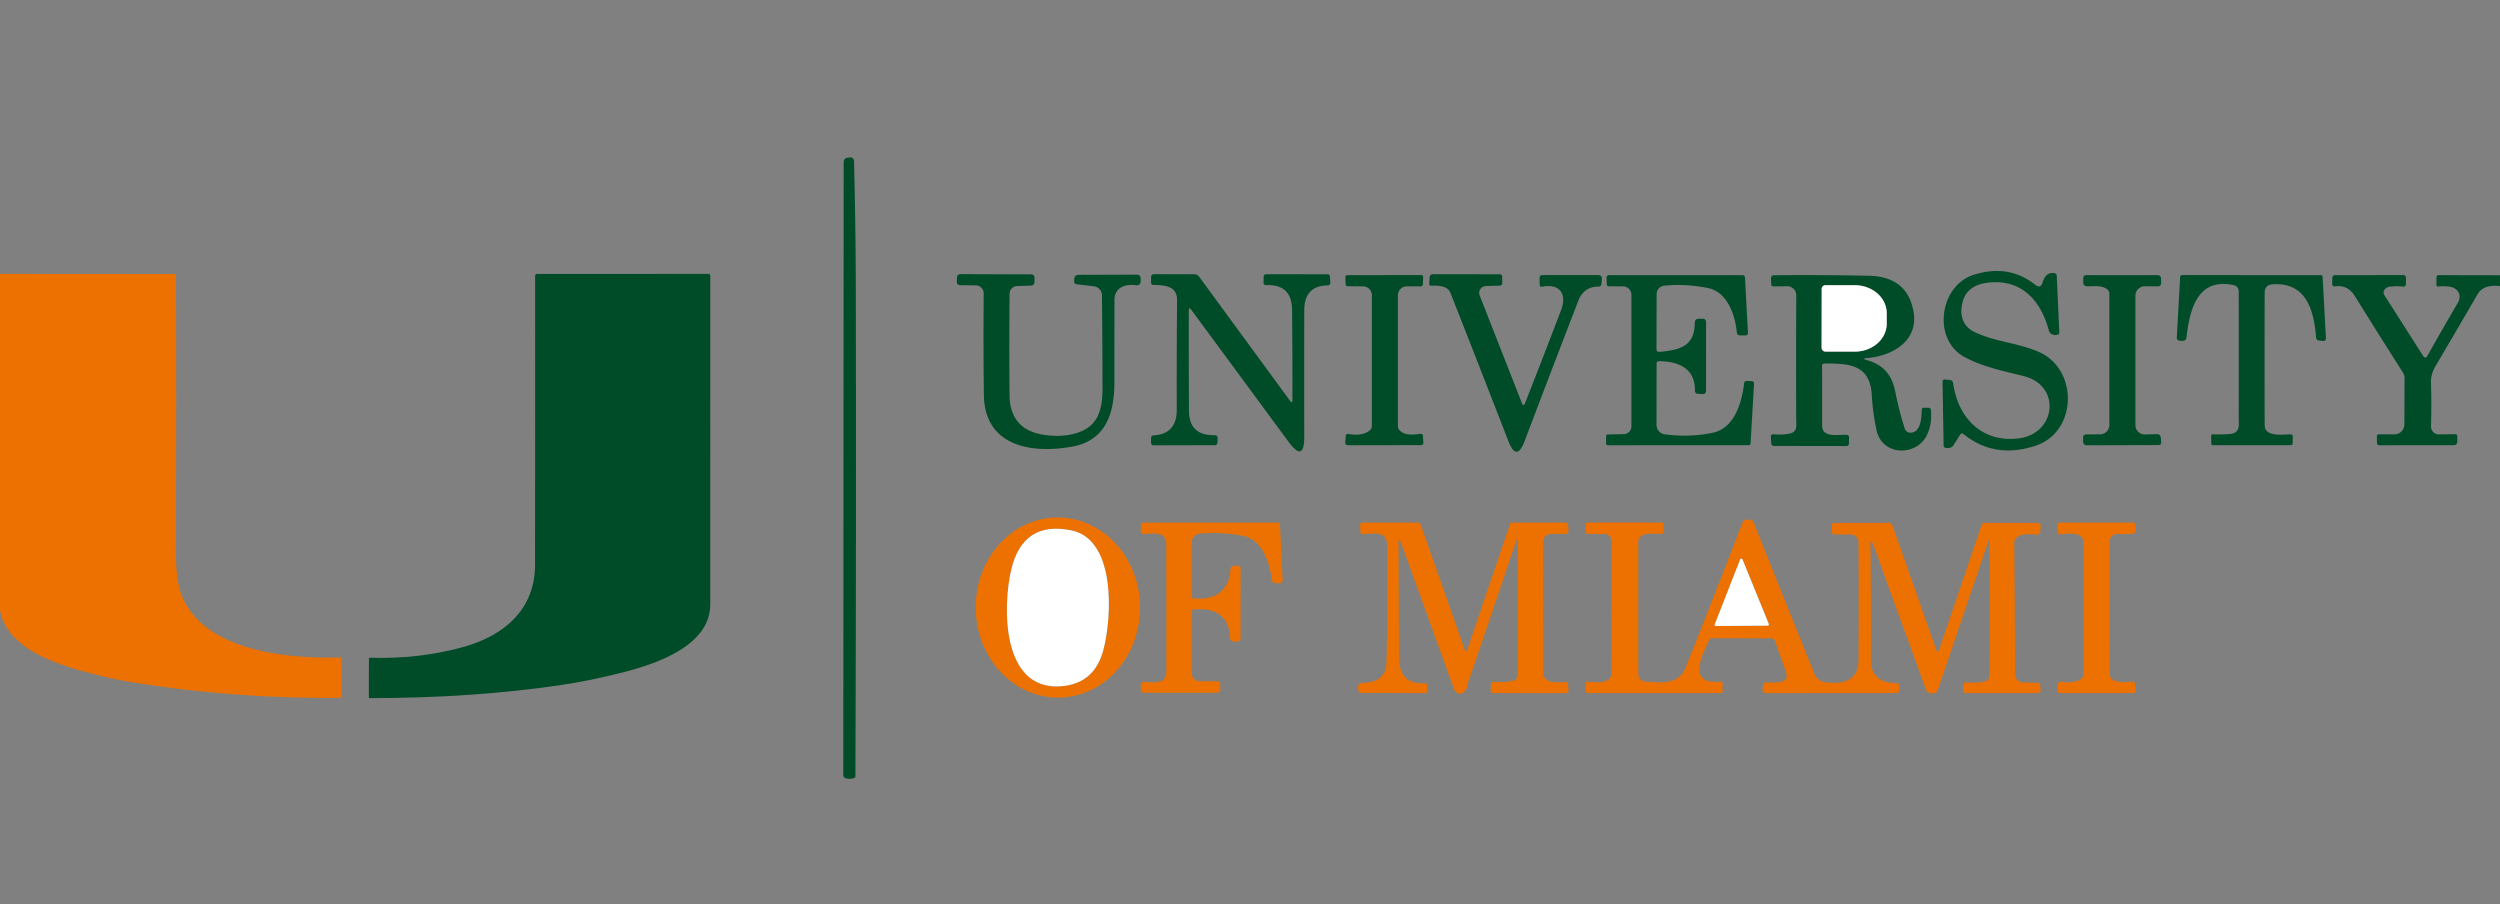 <?xml version="1.0" encoding="UTF-8" standalone="no"?>
<!DOCTYPE svg PUBLIC "-//W3C//DTD SVG 1.1//EN" "http://www.w3.org/Graphics/SVG/1.1/DTD/svg11.dtd">
<svg xmlns="http://www.w3.org/2000/svg" version="1.1" viewBox="0.00 0.00 600.00 217.00">
<rect x="0.00" y="0.00" width="600.00" height="217.00" fill="#808080" stroke="none"/>
<path fill="none" d="
  M 0.00 0.00
  L 600.00 0.00
  L 600.00 66.06
  L 585.27 66.03
  Q 584.76 66.03 584.76 66.54
  L 584.74 68.26
  Q 584.73 68.81 585.27 68.76
  Q 586.52 68.63 587.78 68.79
  C 589.98 69.06 590.95 70.86 589.85 72.73
  Q 586.21 78.93 582.49 85.54
  A 0.50 0.50 0.0 0 1 581.64 85.56
  L 572.23 70.80
  A 1.09 1.08 44.8 0 1 572.22 69.64
  Q 572.67 68.90 573.64 68.79
  Q 575.21 68.61 576.63 68.77
  Q 577.43 68.86 577.43 68.05
  L 577.43 66.73
  Q 577.43 66.02 576.73 66.02
  L 560.49 66.03
  Q 559.76 66.03 559.75 66.76
  L 559.74 68.21
  A 0.53 0.53 0.0 0 0 560.35 68.74
  Q 563.42 68.25 565.16 71.05
  Q 571.26 80.87 576.71 89.42
  Q 577.09 90.01 577.09 90.71
  L 577.05 101.86
  A 2.40 2.40 0.0 0 1 574.64 104.25
  L 570.98 104.23
  Q 570.45 104.23 570.45 104.77
  L 570.47 106.29
  A 0.57 0.57 0.0 0 0 571.04 106.86
  L 589.01 106.84
  A 0.74 0.74 0.0 0 0 589.74 106.10
  L 589.75 104.73
  Q 589.75 104.20 589.23 104.21
  L 585.37 104.26
  A 1.90 1.90 0.0 0 1 583.44 102.29
  Q 583.60 97.05 583.43 91.73
  Q 583.37 89.82 584.63 87.68
  Q 589.54 79.36 594.61 70.63
  Q 596.03 68.19 600.00 68.67
  L 600.00 217.00
  L 0.00 217.00
  L 0.00 146.47
  C 1.77 155.84 13.67 159.45 21.56 161.54
  Q 26.73 162.91 31.10 163.64
  Q 55.69 167.70 81.73 167.48
  Q 81.98 167.48 81.98 167.23
  L 81.95 158.12
  A 0.34 0.34 0.0 0 0 81.60 157.78
  C 68.45 158.18 48.44 156.06 43.45 142.48
  Q 42.15 138.95 42.19 131.01
  Q 42.35 98.06 42.23 66.26
  Q 42.23 65.76 41.74 65.76
  L 0.00 65.73
  L 0.00 0.00
  Z
  M 205.09 186.67
  Q 205.30 186.57 205.30 186.35
  Q 205.51 126.96 205.39 68.75
  Q 205.36 53.90 204.96 38.61
  A 0.86 0.86 0.0 0 0 204.01 37.78
  L 203.39 37.84
  A 1.02 1.02 0.0 0 0 202.48 38.85
  L 202.39 185.91
  Q 202.39 186.66 203.13 186.82
  Q 204.23 187.05 205.09 186.67
  Z
  M 471.26 104.19
  Q 478.73 110.22 488.54 106.97
  C 498.66 103.62 498.83 88.56 489.25 84.43
  C 484.23 82.27 478.87 82.03 474.07 79.78
  Q 470.31 78.01 470.79 73.74
  Q 471.36 68.55 477.01 67.85
  C 485.04 66.84 489.78 72.01 491.73 79.34
  Q 491.87 79.88 492.32 80.14
  Q 492.97 80.51 493.76 80.36
  Q 494.25 80.26 494.23 79.76
  L 493.62 66.18
  Q 493.60 65.66 493.08 65.57
  Q 491.00 65.18 490.23 67.78
  Q 489.75 69.37 488.45 68.34
  Q 482.01 63.26 473.61 65.98
  C 465.44 68.62 463.71 81.54 471.52 85.71
  C 475.96 88.08 480.78 89.03 485.68 90.26
  C 494.76 92.53 493.47 104.00 484.62 105.19
  C 475.99 106.34 469.98 100.64 468.77 92.01
  Q 468.66 91.26 467.91 91.19
  L 466.84 91.08
  Q 466.20 91.02 466.21 91.66
  L 466.47 106.95
  Q 466.48 107.37 466.88 107.47
  Q 467.46 107.60 468.02 107.46
  A 1.35 1.33 -80.7 0 0 468.84 106.86
  L 470.43 104.33
  Q 470.76 103.79 471.26 104.19
  Z
  M 128.41 135.54
  C 128.40 146.41 120.86 152.64 110.98 155.34
  Q 100.45 158.22 88.79 157.86
  Q 88.54 157.85 88.54 158.09
  L 88.51 167.28
  Q 88.51 167.55 88.77 167.55
  Q 113.40 167.55 134.90 164.37
  Q 141.70 163.36 149.90 161.26
  C 158.02 159.17 170.45 154.79 170.46 145.08
  Q 170.46 103.24 170.47 66.23
  Q 170.47 65.73 169.98 65.73
  L 128.95 65.75
  Q 128.43 65.75 128.43 66.27
  Q 128.46 101.63 128.41 135.54
  Z
  M 234.19 68.49
  A 1.93 1.92 -89.6 0 1 236.09 70.43
  Q 235.98 82.74 236.13 94.76
  C 236.29 107.10 247.47 108.97 257.33 107.19
  C 265.44 105.72 267.45 99.11 267.45 91.84
  Q 267.45 81.63 267.48 71.92
  C 267.49 68.96 270.17 68.07 272.67 68.47
  A 0.94 0.94 0.0 0 0 273.76 67.53
  L 273.75 66.82
  Q 273.74 65.91 272.82 65.92
  L 258.94 65.96
  Q 257.84 65.96 257.80 67.06
  L 257.79 67.45
  Q 257.76 68.15 258.46 68.23
  L 262.52 68.71
  A 2.21 2.21 0.0 0 1 264.47 70.88
  Q 264.59 82.25 264.60 93.06
  C 264.60 98.32 263.61 102.44 258.15 104.00
  Q 254.46 105.05 250.12 104.29
  Q 242.37 102.92 242.29 94.78
  Q 242.18 82.80 242.30 70.48
  A 1.85 1.85 0.0 0 1 244.10 68.65
  L 247.50 68.54
  A 0.80 0.80 0.0 0 0 248.27 67.75
  L 248.28 66.70
  Q 248.29 65.85 247.45 65.85
  L 230.58 65.79
  Q 229.70 65.79 229.67 66.67
  L 229.63 67.64
  A 0.77 0.76 1.8 0 0 230.39 68.44
  L 234.19 68.49
  Z
  M 310.18 95.93
  Q 310.18 96.98 309.57 96.14
  L 287.76 66.37
  A 1.34 1.34 0.0 0 0 286.68 65.82
  L 276.99 65.80
  Q 276.28 65.80 276.27 66.51
  L 276.25 67.76
  Q 276.23 68.38 276.85 68.38
  C 279.52 68.42 282.54 68.63 282.50 72.06
  Q 282.38 85.16 282.42 98.35
  Q 282.44 104.13 276.93 104.48
  Q 276.25 104.52 276.25 105.20
  L 276.25 106.19
  Q 276.25 106.89 276.94 106.88
  L 291.61 106.84
  A 0.57 0.56 1.0 0 0 292.18 106.30
  L 292.23 105.08
  A 0.62 0.62 0.0 0 0 291.60 104.44
  Q 285.38 104.61 285.35 98.60
  Q 285.29 87.31 285.31 74.57
  Q 285.31 73.54 285.92 74.37
  L 309.26 106.04
  Q 313.04 111.16 313.02 104.80
  Q 312.98 90.24 313.02 74.54
  Q 313.03 68.56 318.62 68.50
  A 0.68 0.68 0.0 0 0 319.29 67.78
  L 319.19 66.35
  A 0.58 0.57 -2.1 0 0 318.61 65.82
  L 303.98 65.81
  Q 303.28 65.81 303.27 66.52
  L 303.25 67.75
  Q 303.24 68.46 303.95 68.43
  Q 310.04 68.21 310.10 74.38
  Q 310.20 84.91 310.18 95.93
  Z
  M 365.34 96.97
  L 355.12 70.91
  A 1.66 1.65 78.4 0 1 356.61 68.65
  L 360.02 68.54
  A 0.55 0.55 0.0 0 0 360.55 67.98
  L 360.52 66.41
  Q 360.51 65.82 359.91 65.82
  L 343.94 65.81
  Q 343.18 65.81 343.12 66.56
  L 343.02 67.96
  Q 342.96 68.62 343.63 68.58
  C 345.13 68.49 347.44 68.60 348.09 70.25
  Q 355.27 88.49 362.02 105.89
  Q 363.98 110.94 365.90 105.88
  Q 371.81 90.27 378.77 72.24
  Q 380.09 68.81 383.59 68.78
  Q 384.30 68.77 384.36 68.06
  L 384.44 67.02
  Q 384.52 66.03 383.52 66.02
  L 370.24 66.02
  Q 369.49 66.02 369.50 66.76
  L 369.51 68.24
  Q 369.51 68.93 370.19 68.80
  C 374.39 67.98 376.11 70.64 374.67 74.41
  Q 370.52 85.30 365.93 96.97
  A 0.32 0.32 0.0 0 1 365.34 96.97
  Z
  M 328.69 103.34
  Q 326.84 104.76 323.55 104.14
  A 0.48 0.47 7.1 0 0 322.99 104.57
  L 322.86 106.08
  Q 322.79 106.86 323.58 106.86
  L 341.05 106.83
  A 0.56 0.55 -2.4 0 0 341.61 106.23
  L 341.49 104.57
  Q 341.46 104.06 340.95 104.12
  C 339.21 104.30 337.18 104.65 335.86 103.23
  Q 335.50 102.85 335.50 102.32
  L 335.50 70.86
  A 2.14 2.14 0.0 0 1 337.65 68.72
  L 340.98 68.73
  A 0.51 0.51 0.0 0 0 341.49 68.24
  L 341.56 66.55
  Q 341.59 66.01 341.05 66.01
  L 323.42 66.04
  Q 322.87 66.04 322.89 66.58
  L 322.95 68.21
  A 0.52 0.51 -0.6 0 0 323.46 68.70
  L 327.12 68.72
  A 2.15 2.14 -89.9 0 1 329.25 70.87
  L 329.25 102.21
  A 1.43 1.42 -18.9 0 1 328.69 103.34
  Z
  M 398.19 86.68
  C 402.80 86.73 406.84 88.39 406.78 93.70
  Q 406.77 94.48 407.55 94.52
  L 408.54 94.58
  Q 409.45 94.63 409.45 93.71
  L 409.46 77.34
  Q 409.46 76.48 408.59 76.49
  L 407.70 76.51
  Q 406.76 76.52 406.75 77.47
  C 406.71 83.18 403.12 83.97 398.30 84.45
  Q 397.55 84.52 397.55 83.77
  L 397.59 70.58
  A 2.03 2.02 87.2 0 1 399.40 68.57
  Q 404.46 68.03 409.95 69.14
  C 414.66 70.08 416.49 75.84 416.84 79.83
  A 0.72 0.72 0.0 0 0 417.56 80.50
  L 418.90 80.49
  Q 419.54 80.49 419.50 79.85
  L 418.80 66.65
  Q 418.77 66.04 418.15 66.04
  L 386.26 66.03
  Q 385.55 66.03 385.57 66.74
  L 385.62 68.17
  Q 385.63 68.71 386.17 68.72
  L 389.52 68.73
  A 2.04 2.03 -89.9 0 1 391.54 70.77
  L 391.54 102.32
  A 1.87 1.86 89.5 0 1 389.71 104.19
  L 385.85 104.27
  A 0.37 0.37 0.0 0 0 385.48 104.64
  L 385.46 106.41
  Q 385.46 106.86 385.91 106.86
  L 419.64 106.84
  Q 420.11 106.84 420.14 106.36
  L 420.97 92.05
  A 0.55 0.55 0.0 0 0 420.44 91.47
  L 419.23 91.42
  A 0.62 0.61 -85.0 0 0 418.59 91.96
  C 418.06 96.56 416.31 102.72 411.11 103.85
  Q 405.63 105.03 399.55 104.24
  A 2.29 2.29 0.0 0 1 397.56 101.97
  L 397.58 87.28
  Q 397.58 86.67 398.19 86.68
  Z
  M 448.07 85.94
  C 454.28 85.41 460.48 81.79 459.24 74.78
  Q 457.75 66.36 448.47 66.18
  Q 437.80 65.96 425.73 66.05
  A 0.70 0.69 88.8 0 0 425.04 66.78
  L 425.10 68.19
  Q 425.13 68.74 425.69 68.74
  L 428.94 68.70
  A 2.15 2.14 89.9 0 1 431.10 70.86
  Q 431.03 84.87 431.08 100.38
  C 431.08 102.09 431.57 103.75 429.27 104.11
  Q 427.55 104.39 425.73 104.23
  Q 424.93 104.16 425.00 104.96
  L 425.13 106.48
  Q 425.18 107.02 425.73 107.02
  L 443.09 107.05
  Q 443.73 107.05 443.74 106.41
  L 443.77 105.02
  Q 443.78 104.40 443.16 104.36
  C 441.18 104.23 437.30 105.24 437.31 102.06
  Q 437.33 94.62 437.29 87.76
  A 0.53 0.52 -0.0 0 1 437.82 87.24
  C 443.60 87.23 448.79 87.39 449.22 94.73
  Q 449.50 99.42 450.40 103.36
  C 451.75 109.34 459.65 109.57 462.29 104.73
  Q 463.78 101.98 463.41 98.33
  A 0.50 0.49 -1.9 0 0 462.92 97.88
  Q 462.88 97.88 461.69 97.85
  A 0.46 0.46 0.0 0 0 461.22 98.29
  C 461.16 100.08 461.08 103.70 458.61 103.85
  A 1.47 1.47 0.0 0 1 457.12 102.82
  Q 455.75 98.48 454.87 94.05
  C 454.07 90.02 452.11 87.58 448.03 86.42
  Q 446.71 86.05 448.07 85.94
  Z
  M 505.75 69.46
  A 1.37 1.35 19.9 0 1 506.25 70.51
  L 506.25 101.99
  A 2.25 2.25 0.0 0 1 504.01 104.24
  L 500.72 104.26
  Q 499.95 104.26 499.95 105.03
  L 499.95 106.03
  A 0.83 0.83 0.0 0 0 500.78 106.87
  L 517.96 106.82
  Q 518.75 106.82 518.68 106.04
  L 518.58 104.97
  A 0.84 0.84 0.0 0 0 517.72 104.20
  L 514.79 104.27
  A 2.24 2.24 0.0 0 1 512.50 102.03
  L 512.50 70.97
  A 2.27 2.26 -89.7 0 1 514.78 68.70
  L 517.83 68.73
  Q 518.65 68.73 518.66 67.92
  L 518.66 66.98
  Q 518.67 66.03 517.73 66.03
  L 500.73 66.03
  Q 500.00 66.03 499.99 66.77
  L 499.98 67.84
  A 0.86 0.85 1.7 0 0 500.81 68.71
  C 502.44 68.76 504.39 68.35 505.75 69.46
  Z
  M 536.13 68.44
  A 1.48 1.47 -84.1 0 1 537.29 69.87
  Q 537.31 84.98 537.29 100.18
  C 537.29 101.93 537.76 103.95 535.16 104.16
  Q 533.03 104.33 531.14 104.23
  Q 530.66 104.21 530.67 104.69
  L 530.72 106.42
  Q 530.73 106.86 531.17 106.85
  L 549.70 106.84
  Q 550.25 106.84 550.25 106.30
  L 550.26 104.76
  Q 550.26 104.26 549.76 104.25
  C 548.04 104.23 543.53 104.99 543.52 102.06
  Q 543.47 85.85 543.52 70.23
  Q 543.53 68.38 545.42 68.24
  C 553.62 67.66 555.35 74.66 555.86 80.99
  Q 555.92 81.67 556.60 81.74
  L 557.44 81.82
  Q 558.27 81.90 558.22 81.06
  L 557.42 66.37
  A 0.36 0.36 0.0 0 0 557.06 66.03
  L 523.74 66.02
  Q 523.25 66.02 523.23 66.51
  L 522.44 80.94
  Q 522.39 81.73 523.19 81.78
  L 523.85 81.81
  A 0.85 0.84 -84.6 0 0 524.74 81.07
  C 525.51 74.55 527.22 66.51 536.13 68.44
  Z
  M 254.079 167.429
  A 21.62 19.72 89.5 0 0 273.609 145.638
  A 21.62 19.72 89.5 0 0 253.701 124.191
  A 21.62 19.72 89.5 0 0 234.171 145.982
  A 21.62 19.72 89.5 0 0 254.079 167.429
  Z
  M 477.47 130.30
  Q 477.65 145.83 477.46 162.04
  Q 477.44 163.22 476.44 163.51
  Q 474.58 164.05 472.10 163.75
  Q 471.29 163.65 471.24 164.47
  L 471.17 165.61
  Q 471.13 166.33 471.86 166.33
  L 488.99 166.33
  Q 489.81 166.33 489.75 165.51
  L 489.69 164.64
  Q 489.63 163.88 488.86 163.86
  L 485.57 163.79
  A 2.02 2.02 0.0 0 1 483.60 161.77
  Q 483.58 146.05 483.42 130.43
  Q 483.40 127.71 488.71 128.32
  A 0.87 0.87 0.0 0 0 489.67 127.53
  L 489.77 126.43
  Q 489.85 125.51 488.93 125.51
  L 476.27 125.51
  Q 475.75 125.51 475.58 126.00
  L 465.40 155.94
  Q 465.05 156.96 464.70 155.94
  L 454.15 126.00
  Q 453.97 125.51 453.46 125.51
  L 440.28 125.51
  Q 439.57 125.51 439.59 126.22
  L 439.63 127.70
  A 0.57 0.56 -0.5 0 0 440.20 128.25
  L 444.15 128.28
  A 1.91 1.91 0.0 0 1 446.04 130.18
  Q 446.12 144.46 446.04 158.51
  C 446.01 163.42 442.16 164.28 438.14 163.75
  Q 436.19 163.49 435.44 161.65
  Q 428.29 143.97 420.87 125.35
  A 0.97 0.97 0.0 0 0 420.29 124.81
  Q 419.52 124.56 418.79 124.79
  Q 418.41 124.92 418.26 125.30
  Q 409.87 146.95 404.51 160.25
  C 402.79 164.52 398.44 163.82 394.85 163.57
  A 1.78 1.77 2.1 0 1 393.20 161.80
  Q 393.18 145.90 393.20 131.46
  Q 393.20 131.01 393.17 130.55
  C 392.99 127.36 396.69 128.19 398.67 128.14
  Q 399.26 128.13 399.26 127.54
  L 399.27 125.97
  Q 399.28 125.42 398.72 125.42
  L 381.06 125.40
  A 0.53 0.53 0.0 0 0 380.53 125.95
  L 380.62 127.70
  Q 380.64 128.14 381.09 128.14
  L 385.11 128.16
  A 1.70 1.70 0.0 0 1 386.80 129.86
  Q 386.78 144.45 386.82 161.18
  C 386.83 164.37 383.01 163.76 381.04 163.59
  Q 380.60 163.56 380.59 164.00
  L 380.55 165.90
  Q 380.54 166.33 380.97 166.33
  L 413.04 166.33
  Q 413.42 166.33 413.42 165.95
  L 413.42 164.22
  Q 413.42 163.52 412.73 163.59
  C 404.66 164.35 408.71 156.89 410.22 153.55
  Q 410.39 153.18 410.80 153.18
  L 425.21 153.20
  A 0.79 0.77 -9.4 0 1 425.95 153.72
  L 428.61 161.24
  Q 429.36 163.35 427.14 163.69
  Q 425.50 163.93 423.90 163.76
  Q 423.17 163.69 423.11 164.42
  L 423.02 165.53
  Q 422.96 166.35 423.78 166.35
  L 455.00 166.33
  Q 455.84 166.33 455.84 165.50
  L 455.84 164.74
  Q 455.84 163.94 455.04 163.93
  Q 448.97 163.91 449.00 158.21
  Q 449.06 144.39 448.92 130.89
  Q 448.90 128.88 449.58 130.76
  L 462.26 165.61
  Q 462.44 166.11 462.95 166.27
  Q 463.54 166.45 464.14 166.39
  Q 464.82 166.32 465.04 165.68
  L 477.10 130.25
  Q 477.45 129.22 477.47 130.30
  Z
  M 286.48 146.26
  Q 294.83 145.57 295.19 152.94
  Q 295.23 153.91 296.19 153.97
  Q 296.56 154.00 296.92 154.00
  A 0.81 0.81 0.0 0 0 297.74 153.19
  L 297.75 136.49
  Q 297.75 135.73 296.99 135.76
  L 296.09 135.79
  Q 295.36 135.82 295.31 136.54
  Q 294.74 144.24 286.53 143.62
  Q 286.00 143.58 286.00 143.04
  L 285.99 130.21
  A 2.17 2.17 0.0 0 1 287.99 128.05
  Q 293.36 127.63 298.36 128.61
  C 303.01 129.52 304.74 135.14 305.27 139.27
  A 0.77 0.76 87.7 0 0 305.99 139.94
  L 306.92 139.99
  Q 307.86 140.04 307.82 139.09
  L 307.20 125.93
  Q 307.18 125.43 306.68 125.43
  L 274.58 125.42
  Q 273.82 125.41 273.81 126.18
  L 273.78 127.47
  A 0.70 0.69 88.9 0 0 274.52 128.19
  C 276.57 128.07 279.89 127.39 279.90 130.57
  Q 279.94 146.16 279.92 161.04
  C 279.92 164.46 276.65 163.71 274.43 163.66
  Q 273.81 163.65 273.80 164.27
  L 273.78 165.51
  Q 273.77 166.26 274.51 166.26
  L 292.07 166.26
  Q 292.89 166.26 292.88 165.43
  L 292.85 164.05
  Q 292.84 163.51 292.30 163.51
  L 288.00 163.51
  A 2.01 2.01 0.0 0 1 286.00 161.50
  L 285.99 146.80
  Q 285.99 146.30 286.48 146.26
  Z
  M 364.29 130.22
  L 364.24 161.98
  A 1.46 1.46 0.0 0 1 363.07 163.41
  Q 360.82 163.87 358.44 163.64
  A 0.58 0.57 -86.3 0 0 357.81 164.20
  L 357.77 165.80
  Q 357.75 166.34 358.30 166.34
  L 375.94 166.35
  A 0.51 0.51 0.0 0 0 376.45 165.80
  L 376.33 163.99
  A 0.31 0.31 0.0 0 0 376.02 163.70
  C 373.98 163.68 370.38 164.42 370.37 161.25
  Q 370.30 145.34 370.34 130.08
  A 1.94 1.94 0.0 0 1 372.28 128.14
  L 375.54 128.15
  Q 376.48 128.16 376.44 127.21
  L 376.39 126.20
  A 0.83 0.83 0.0 0 0 375.56 125.41
  L 362.77 125.43
  Q 362.52 125.43 362.44 125.66
  L 352.13 155.98
  Q 351.86 156.79 351.57 155.98
  L 340.98 125.97
  Q 340.79 125.42 340.21 125.42
  L 327.00 125.42
  Q 326.42 125.42 326.44 126.00
  L 326.50 127.69
  Q 326.52 128.19 327.02 128.19
  C 329.27 128.16 332.85 127.18 332.89 130.74
  Q 333.05 145.27 332.76 158.83
  C 332.69 162.59 330.35 163.80 326.95 163.91
  Q 325.91 163.95 325.96 164.99
  L 325.99 165.54
  Q 326.02 166.31 326.79 166.31
  L 342.00 166.34
  Q 342.59 166.34 342.57 165.75
  L 342.52 164.52
  Q 342.49 163.95 341.92 163.98
  Q 335.81 164.27 335.77 157.97
  Q 335.68 144.28 335.67 130.40
  Q 335.67 128.65 336.26 130.29
  L 349.01 165.50
  A 1.48 1.48 0.0 0 0 351.53 165.96
  Q 351.93 165.50 352.13 164.67
  Q 352.30 163.96 352.52 163.33
  Q 358.69 145.29 363.78 130.14
  Q 364.29 128.63 364.29 130.22
  Z
  M 498.66 128.32
  A 1.83 1.82 -82.9 0 1 500.03 130.09
  Q 500.05 146.25 500.04 161.61
  Q 500.03 162.71 499.12 163.19
  Q 497.49 164.03 494.78 163.63
  A 0.86 0.85 -83.9 0 0 493.80 164.43
  L 493.72 165.63
  Q 493.67 166.34 494.38 166.34
  L 511.98 166.34
  Q 512.56 166.34 512.52 165.77
  L 512.39 164.20
  Q 512.34 163.48 511.62 163.60
  Q 509.68 163.90 507.76 163.47
  A 1.86 1.85 6.4 0 1 506.31 161.66
  L 506.33 129.93
  A 1.76 1.76 0.0 0 1 508.07 128.17
  L 511.54 128.15
  Q 512.48 128.14 512.48 127.21
  L 512.49 126.21
  Q 512.50 125.42 511.71 125.42
  L 494.52 125.42
  Q 493.70 125.42 493.73 126.23
  L 493.78 127.44
  Q 493.81 128.37 494.74 128.23
  Q 497.02 127.89 498.66 128.32
  Z"
/>
<path fill="#004b28" d="
  M 205.09 186.67
  Q 204.23 187.05 203.13 186.82
  Q 202.39 186.66 202.39 185.91
  L 202.48 38.85
  A 1.02 1.02 0.0 0 1 203.39 37.84
  L 204.01 37.78
  A 0.86 0.86 0.0 0 1 204.96 38.61
  Q 205.36 53.90 205.39 68.75
  Q 205.51 126.96 205.30 186.35
  Q 205.30 186.57 205.09 186.67
  Z"
/>
<path fill="#004b28" d="
  M 470.43 104.33
  L 468.84 106.86
  A 1.35 1.33 -80.7 0 1 468.02 107.46
  Q 467.46 107.60 466.88 107.47
  Q 466.48 107.37 466.47 106.95
  L 466.21 91.66
  Q 466.20 91.02 466.84 91.08
  L 467.91 91.19
  Q 468.66 91.26 468.77 92.01
  C 469.98 100.64 475.99 106.34 484.62 105.19
  C 493.47 104.00 494.76 92.53 485.68 90.26
  C 480.78 89.03 475.96 88.08 471.52 85.71
  C 463.71 81.54 465.44 68.62 473.61 65.98
  Q 482.01 63.26 488.45 68.34
  Q 489.75 69.37 490.23 67.78
  Q 491.00 65.18 493.08 65.57
  Q 493.60 65.66 493.62 66.18
  L 494.23 79.76
  Q 494.25 80.26 493.76 80.36
  Q 492.97 80.51 492.32 80.14
  Q 491.87 79.88 491.73 79.34
  C 489.78 72.01 485.04 66.84 477.01 67.85
  Q 471.36 68.55 470.79 73.74
  Q 470.31 78.01 474.07 79.78
  C 478.87 82.03 484.23 82.27 489.25 84.43
  C 498.83 88.56 498.66 103.62 488.54 106.97
  Q 478.73 110.22 471.26 104.19
  Q 470.76 103.79 470.43 104.33
  Z"
/>
<path fill="#004b28" d="
  M 110.98 155.34
  C 120.86 152.64 128.40 146.41 128.41 135.54
  Q 128.46 101.63 128.43 66.27
  Q 128.43 65.75 128.95 65.75
  L 169.98 65.73
  Q 170.47 65.73 170.47 66.23
  Q 170.46 103.24 170.46 145.08
  C 170.45 154.79 158.02 159.17 149.90 161.26
  Q 141.70 163.36 134.90 164.37
  Q 113.40 167.55 88.77 167.55
  Q 88.51 167.55 88.51 167.28
  L 88.54 158.09
  Q 88.54 157.85 88.79 157.86
  Q 100.45 158.22 110.98 155.34
  Z"
/>
<path fill="#ec7100" d="
  M 0.00 65.73
  L 41.74 65.76
  Q 42.23 65.76 42.23 66.26
  Q 42.35 98.06 42.19 131.01
  Q 42.15 138.95 43.45 142.48
  C 48.44 156.06 68.45 158.18 81.60 157.78
  A 0.34 0.34 0.0 0 1 81.95 158.12
  L 81.98 167.23
  Q 81.98 167.48 81.73 167.48
  Q 55.69 167.70 31.10 163.64
  Q 26.73 162.91 21.56 161.54
  C 13.67 159.45 1.77 155.84 0.00 146.47
  L 0.00 65.73
  Z"
/>
<path fill="#004b28" d="
  M 234.19 68.49
  L 230.39 68.44
  A 0.77 0.76 1.8 0 1 229.63 67.64
  L 229.67 66.67
  Q 229.70 65.79 230.58 65.79
  L 247.45 65.85
  Q 248.29 65.85 248.28 66.70
  L 248.27 67.75
  A 0.80 0.80 0.0 0 1 247.50 68.54
  L 244.10 68.65
  A 1.85 1.85 0.0 0 0 242.30 70.48
  Q 242.18 82.80 242.29 94.78
  Q 242.37 102.92 250.12 104.29
  Q 254.46 105.05 258.15 104.00
  C 263.61 102.44 264.60 98.32 264.60 93.06
  Q 264.59 82.25 264.47 70.88
  A 2.21 2.21 0.0 0 0 262.52 68.71
  L 258.46 68.23
  Q 257.76 68.15 257.79 67.45
  L 257.80 67.06
  Q 257.84 65.96 258.94 65.96
  L 272.82 65.92
  Q 273.74 65.91 273.75 66.82
  L 273.76 67.53
  A 0.94 0.94 0.0 0 1 272.67 68.47
  C 270.17 68.07 267.49 68.96 267.48 71.92
  Q 267.45 81.63 267.45 91.84
  C 267.45 99.11 265.44 105.72 257.33 107.19
  C 247.47 108.97 236.29 107.10 236.13 94.76
  Q 235.98 82.74 236.09 70.43
  A 1.93 1.92 -89.6 0 0 234.19 68.49
  Z"
/>
<path fill="#004b28" d="
  M 310.18 95.93
  Q 310.20 84.91 310.10 74.38
  Q 310.04 68.21 303.95 68.43
  Q 303.24 68.46 303.25 67.75
  L 303.27 66.52
  Q 303.28 65.81 303.98 65.81
  L 318.61 65.82
  A 0.58 0.57 -2.1 0 1 319.19 66.35
  L 319.29 67.78
  A 0.68 0.68 0.0 0 1 318.62 68.50
  Q 313.03 68.56 313.02 74.54
  Q 312.98 90.24 313.02 104.80
  Q 313.04 111.16 309.26 106.04
  L 285.92 74.37
  Q 285.31 73.54 285.31 74.57
  Q 285.29 87.31 285.35 98.60
  Q 285.38 104.61 291.60 104.44
  A 0.62 0.62 0.0 0 1 292.23 105.08
  L 292.18 106.30
  A 0.57 0.56 1.0 0 1 291.61 106.84
  L 276.94 106.88
  Q 276.25 106.89 276.25 106.19
  L 276.25 105.20
  Q 276.25 104.52 276.93 104.48
  Q 282.44 104.13 282.42 98.35
  Q 282.38 85.16 282.50 72.06
  C 282.54 68.63 279.52 68.42 276.85 68.38
  Q 276.23 68.38 276.25 67.76
  L 276.27 66.51
  Q 276.28 65.80 276.99 65.80
  L 286.68 65.82
  A 1.34 1.34 0.0 0 1 287.76 66.37
  L 309.57 96.14
  Q 310.18 96.98 310.18 95.93
  Z"
/>
<path fill="#004b28" d="
  M 365.34 96.97
  A 0.32 0.32 0.0 0 0 365.93 96.97
  Q 370.52 85.30 374.67 74.41
  C 376.11 70.64 374.39 67.98 370.19 68.80
  Q 369.51 68.93 369.51 68.24
  L 369.50 66.76
  Q 369.49 66.02 370.24 66.02
  L 383.52 66.02
  Q 384.52 66.03 384.44 67.02
  L 384.36 68.06
  Q 384.30 68.77 383.59 68.78
  Q 380.09 68.81 378.77 72.24
  Q 371.81 90.27 365.90 105.88
  Q 363.98 110.94 362.02 105.89
  Q 355.27 88.49 348.09 70.25
  C 347.44 68.60 345.13 68.49 343.63 68.58
  Q 342.96 68.62 343.02 67.96
  L 343.12 66.56
  Q 343.18 65.81 343.94 65.81
  L 359.91 65.82
  Q 360.51 65.82 360.52 66.41
  L 360.55 67.98
  A 0.55 0.55 0.0 0 1 360.02 68.54
  L 356.61 68.65
  A 1.66 1.65 78.4 0 0 355.12 70.91
  L 365.34 96.97
  Z"
/>
<path fill="#004b28" d="
  M 328.69 103.34
  A 1.43 1.42 -18.9 0 0 329.25 102.21
  L 329.25 70.87
  A 2.15 2.14 -89.9 0 0 327.12 68.72
  L 323.46 68.70
  A 0.52 0.51 -0.6 0 1 322.95 68.21
  L 322.89 66.58
  Q 322.87 66.04 323.42 66.04
  L 341.05 66.01
  Q 341.59 66.01 341.56 66.55
  L 341.49 68.24
  A 0.51 0.51 0.0 0 1 340.98 68.73
  L 337.65 68.72
  A 2.14 2.14 0.0 0 0 335.50 70.86
  L 335.50 102.32
  Q 335.50 102.85 335.86 103.23
  C 337.18 104.65 339.21 104.30 340.95 104.12
  Q 341.46 104.06 341.49 104.57
  L 341.61 106.23
  A 0.56 0.55 -2.4 0 1 341.05 106.83
  L 323.58 106.86
  Q 322.79 106.86 322.86 106.08
  L 322.99 104.57
  A 0.48 0.47 7.1 0 1 323.55 104.14
  Q 326.84 104.76 328.69 103.34
  Z"
/>
<path fill="#004b28" d="
  M 397.58 87.28
  L 397.56 101.97
  A 2.29 2.29 0.0 0 0 399.55 104.24
  Q 405.63 105.03 411.11 103.85
  C 416.31 102.72 418.06 96.56 418.59 91.96
  A 0.62 0.61 -85.0 0 1 419.23 91.42
  L 420.44 91.47
  A 0.55 0.55 0.0 0 1 420.97 92.05
  L 420.14 106.36
  Q 420.11 106.84 419.64 106.84
  L 385.91 106.86
  Q 385.46 106.86 385.46 106.41
  L 385.48 104.64
  A 0.37 0.37 0.0 0 1 385.85 104.27
  L 389.71 104.19
  A 1.87 1.86 89.5 0 0 391.54 102.32
  L 391.54 70.77
  A 2.04 2.03 -89.9 0 0 389.52 68.73
  L 386.17 68.72
  Q 385.63 68.71 385.62 68.17
  L 385.57 66.74
  Q 385.55 66.03 386.26 66.03
  L 418.15 66.04
  Q 418.77 66.04 418.80 66.65
  L 419.50 79.85
  Q 419.54 80.49 418.90 80.49
  L 417.56 80.50
  A 0.72 0.72 0.0 0 1 416.84 79.83
  C 416.49 75.84 414.66 70.08 409.95 69.14
  Q 404.46 68.03 399.40 68.57
  A 2.03 2.02 87.2 0 0 397.59 70.58
  L 397.55 83.77
  Q 397.55 84.52 398.30 84.45
  C 403.12 83.97 406.71 83.18 406.75 77.47
  Q 406.76 76.52 407.70 76.51
  L 408.59 76.49
  Q 409.46 76.48 409.46 77.34
  L 409.45 93.71
  Q 409.45 94.63 408.54 94.58
  L 407.55 94.52
  Q 406.77 94.48 406.78 93.70
  C 406.84 88.39 402.80 86.73 398.19 86.68
  Q 397.58 86.67 397.58 87.28
  Z"
/>
<path fill="#004b28" d="
  M 448.03 86.42
  C 452.11 87.58 454.07 90.02 454.87 94.05
  Q 455.75 98.48 457.12 102.82
  A 1.47 1.47 0.0 0 0 458.61 103.85
  C 461.08 103.70 461.16 100.08 461.22 98.29
  A 0.46 0.46 0.0 0 1 461.69 97.85
  Q 462.88 97.88 462.92 97.88
  A 0.50 0.49 -1.9 0 1 463.41 98.33
  Q 463.78 101.98 462.29 104.73
  C 459.65 109.57 451.75 109.34 450.40 103.36
  Q 449.50 99.42 449.22 94.73
  C 448.79 87.39 443.60 87.23 437.82 87.24
  A 0.53 0.52 -0.0 0 0 437.29 87.76
  Q 437.33 94.62 437.31 102.06
  C 437.30 105.24 441.18 104.23 443.16 104.36
  Q 443.78 104.40 443.77 105.02
  L 443.74 106.41
  Q 443.73 107.05 443.09 107.05
  L 425.73 107.02
  Q 425.18 107.02 425.13 106.48
  L 425.00 104.96
  Q 424.93 104.16 425.73 104.23
  Q 427.55 104.39 429.27 104.11
  C 431.57 103.75 431.08 102.09 431.08 100.38
  Q 431.03 84.87 431.10 70.86
  A 2.15 2.14 89.9 0 0 428.94 68.70
  L 425.69 68.74
  Q 425.13 68.74 425.10 68.19
  L 425.04 66.78
  A 0.70 0.69 88.8 0 1 425.73 66.05
  Q 437.80 65.96 448.47 66.18
  Q 457.75 66.36 459.24 74.78
  C 460.48 81.79 454.28 85.41 448.07 85.94
  Q 446.71 86.05 448.03 86.42
  Z
  M 437.20 69.36
  L 437.18 83.46
  A 0.92 0.92 0.0 0 0 438.10 84.38
  L 445.12 84.39
  A 7.68 6.69 0.1 0 0 452.81 77.71
  L 452.81 75.15
  A 7.68 6.69 0.1 0 0 445.14 68.45
  L 438.12 68.44
  A 0.92 0.92 0.0 0 0 437.20 69.36
  Z"
/>
<path fill="#004b28" d="
  M 505.75 69.46
  C 504.39 68.35 502.44 68.76 500.81 68.71
  A 0.86 0.85 1.7 0 1 499.98 67.84
  L 499.99 66.77
  Q 500.00 66.03 500.73 66.03
  L 517.73 66.03
  Q 518.67 66.03 518.66 66.98
  L 518.66 67.92
  Q 518.65 68.73 517.83 68.73
  L 514.78 68.70
  A 2.27 2.26 -89.7 0 0 512.50 70.97
  L 512.50 102.03
  A 2.24 2.24 0.0 0 0 514.79 104.27
  L 517.72 104.20
  A 0.84 0.84 0.0 0 1 518.58 104.97
  L 518.68 106.04
  Q 518.75 106.82 517.96 106.82
  L 500.78 106.87
  A 0.83 0.83 0.0 0 1 499.95 106.03
  L 499.95 105.03
  Q 499.95 104.26 500.72 104.26
  L 504.01 104.24
  A 2.25 2.25 0.0 0 0 506.25 101.99
  L 506.25 70.51
  A 1.37 1.35 19.9 0 0 505.75 69.46
  Z"
/>
<path fill="#004b28" d="
  M 536.13 68.44
  C 527.22 66.51 525.51 74.55 524.74 81.07
  A 0.85 0.84 -84.6 0 1 523.85 81.81
  L 523.19 81.78
  Q 522.39 81.73 522.44 80.94
  L 523.23 66.51
  Q 523.25 66.02 523.74 66.02
  L 557.06 66.03
  A 0.36 0.36 0.0 0 1 557.42 66.37
  L 558.22 81.06
  Q 558.27 81.90 557.44 81.82
  L 556.60 81.74
  Q 555.92 81.67 555.86 80.99
  C 555.35 74.66 553.62 67.66 545.42 68.24
  Q 543.53 68.38 543.52 70.23
  Q 543.47 85.85 543.52 102.06
  C 543.53 104.99 548.04 104.23 549.76 104.25
  Q 550.26 104.26 550.26 104.76
  L 550.25 106.30
  Q 550.25 106.84 549.70 106.84
  L 531.17 106.85
  Q 530.73 106.86 530.72 106.42
  L 530.67 104.69
  Q 530.66 104.21 531.14 104.23
  Q 533.03 104.33 535.16 104.16
  C 537.76 103.95 537.29 101.93 537.29 100.18
  Q 537.31 84.98 537.29 69.87
  A 1.48 1.47 -84.1 0 0 536.13 68.44
  Z"
/>
<path fill="#004b28" d="
  M 600.00 66.06
  L 600.00 68.67
  Q 596.03 68.19 594.61 70.63
  Q 589.54 79.36 584.63 87.68
  Q 583.37 89.82 583.43 91.73
  Q 583.60 97.05 583.44 102.29
  A 1.90 1.90 0.0 0 0 585.37 104.26
  L 589.23 104.21
  Q 589.75 104.20 589.75 104.73
  L 589.74 106.10
  A 0.74 0.74 0.0 0 1 589.01 106.84
  L 571.04 106.86
  A 0.57 0.57 0.0 0 1 570.47 106.29
  L 570.45 104.77
  Q 570.45 104.23 570.98 104.23
  L 574.64 104.25
  A 2.40 2.40 0.0 0 0 577.05 101.86
  L 577.09 90.71
  Q 577.09 90.01 576.71 89.42
  Q 571.26 80.87 565.16 71.05
  Q 563.42 68.25 560.35 68.74
  A 0.53 0.53 0.0 0 1 559.74 68.21
  L 559.75 66.76
  Q 559.76 66.03 560.49 66.03
  L 576.73 66.02
  Q 577.43 66.02 577.43 66.73
  L 577.43 68.05
  Q 577.43 68.86 576.63 68.77
  Q 575.21 68.61 573.64 68.79
  Q 572.67 68.90 572.22 69.64
  A 1.09 1.08 44.8 0 0 572.23 70.80
  L 581.64 85.56
  A 0.50 0.50 0.0 0 0 582.49 85.54
  Q 586.21 78.93 589.85 72.73
  C 590.95 70.86 589.98 69.06 587.78 68.79
  Q 586.52 68.63 585.27 68.76
  Q 584.73 68.81 584.74 68.26
  L 584.76 66.54
  Q 584.76 66.03 585.27 66.03
  L 600.00 66.06
  Z"
/>
<path fill="#ffffff" d="
  M 437.20 69.36
  A 0.92 0.92 0.0 0 1 438.12 68.44
  L 445.14 68.45
  A 7.68 6.69 0.1 0 1 452.81 75.15
  L 452.81 77.71
  A 7.68 6.69 0.1 0 1 445.12 84.39
  L 438.10 84.38
  A 0.92 0.92 0.0 0 1 437.18 83.46
  L 437.20 69.36
  Z"
/>
<path fill="#ec7100" d="
  M 254.079 167.429
  A 21.62 19.72 89.5 0 1 234.171 145.982
  A 21.62 19.72 89.5 0 1 253.701 124.191
  A 21.62 19.72 89.5 0 1 273.609 145.638
  A 21.62 19.72 89.5 0 1 254.079 167.429
  Z
  M 257.12 127.29
  Q 245.50 124.92 242.70 136.71
  C 240.65 145.38 240.26 165.69 254.56 164.71
  Q 262.65 164.15 264.81 155.99
  C 266.87 148.21 267.90 129.49 257.12 127.29
  Z"
/>
<path fill="#ec7100" d="
  M 477.47 130.30
  Q 477.45 129.22 477.10 130.25
  L 465.04 165.68
  Q 464.82 166.32 464.14 166.39
  Q 463.54 166.45 462.95 166.27
  Q 462.44 166.11 462.26 165.61
  L 449.58 130.76
  Q 448.90 128.88 448.92 130.89
  Q 449.06 144.39 449.00 158.21
  Q 448.97 163.91 455.04 163.93
  Q 455.84 163.94 455.84 164.74
  L 455.84 165.50
  Q 455.84 166.33 455.00 166.33
  L 423.78 166.35
  Q 422.96 166.35 423.02 165.53
  L 423.11 164.42
  Q 423.17 163.69 423.90 163.76
  Q 425.50 163.93 427.14 163.69
  Q 429.36 163.35 428.61 161.24
  L 425.95 153.72
  A 0.79 0.77 -9.4 0 0 425.21 153.20
  L 410.80 153.18
  Q 410.39 153.18 410.22 153.55
  C 408.71 156.89 404.66 164.35 412.73 163.59
  Q 413.42 163.52 413.42 164.22
  L 413.42 165.95
  Q 413.42 166.33 413.04 166.33
  L 380.97 166.33
  Q 380.54 166.33 380.55 165.90
  L 380.59 164.00
  Q 380.60 163.56 381.04 163.59
  C 383.01 163.76 386.83 164.37 386.82 161.18
  Q 386.78 144.45 386.80 129.86
  A 1.70 1.70 0.0 0 0 385.11 128.16
  L 381.09 128.14
  Q 380.64 128.14 380.62 127.70
  L 380.53 125.95
  A 0.53 0.53 0.0 0 1 381.06 125.40
  L 398.72 125.42
  Q 399.28 125.42 399.27 125.97
  L 399.26 127.54
  Q 399.26 128.13 398.67 128.14
  C 396.69 128.19 392.99 127.36 393.17 130.55
  Q 393.20 131.01 393.20 131.46
  Q 393.18 145.90 393.20 161.80
  A 1.78 1.77 2.1 0 0 394.85 163.57
  C 398.44 163.82 402.79 164.52 404.51 160.25
  Q 409.87 146.95 418.26 125.30
  Q 418.41 124.92 418.79 124.79
  Q 419.52 124.56 420.29 124.81
  A 0.97 0.97 0.0 0 1 420.87 125.35
  Q 428.29 143.97 435.44 161.65
  Q 436.19 163.49 438.14 163.75
  C 442.16 164.28 446.01 163.42 446.04 158.51
  Q 446.12 144.46 446.04 130.18
  A 1.91 1.91 0.0 0 0 444.15 128.28
  L 440.20 128.25
  A 0.57 0.56 -0.5 0 1 439.63 127.70
  L 439.59 126.22
  Q 439.57 125.51 440.28 125.51
  L 453.46 125.51
  Q 453.97 125.51 454.15 126.00
  L 464.70 155.94
  Q 465.05 156.96 465.40 155.94
  L 475.58 126.00
  Q 475.75 125.51 476.27 125.51
  L 488.93 125.51
  Q 489.85 125.51 489.77 126.43
  L 489.67 127.53
  A 0.87 0.87 0.0 0 1 488.71 128.32
  Q 483.40 127.71 483.42 130.43
  Q 483.58 146.05 483.60 161.77
  A 2.02 2.02 0.0 0 0 485.57 163.79
  L 488.86 163.86
  Q 489.63 163.88 489.69 164.64
  L 489.75 165.51
  Q 489.81 166.33 488.99 166.33
  L 471.86 166.33
  Q 471.13 166.33 471.17 165.61
  L 471.24 164.47
  Q 471.29 163.65 472.10 163.75
  Q 474.58 164.05 476.44 163.51
  Q 477.44 163.22 477.46 162.04
  Q 477.65 145.83 477.47 130.30
  Z
  M 411.54 149.82
  A 0.31 0.31 0.0 0 0 411.83 150.24
  L 424.23 150.16
  A 0.31 0.31 0.0 0 0 424.51 149.73
  L 418.21 134.27
  A 0.31 0.31 0.0 0 0 417.63 134.27
  L 411.54 149.82
  Z"
/>
<path fill="#ec7100" d="
  M 285.99 146.80
  L 286.00 161.50
  A 2.01 2.01 0.0 0 0 288.00 163.51
  L 292.30 163.51
  Q 292.84 163.51 292.85 164.05
  L 292.88 165.43
  Q 292.89 166.26 292.07 166.26
  L 274.51 166.26
  Q 273.77 166.26 273.78 165.51
  L 273.80 164.27
  Q 273.81 163.65 274.43 163.66
  C 276.65 163.71 279.92 164.46 279.92 161.04
  Q 279.94 146.16 279.90 130.57
  C 279.89 127.39 276.57 128.07 274.52 128.19
  A 0.70 0.69 88.9 0 1 273.78 127.47
  L 273.81 126.18
  Q 273.82 125.41 274.58 125.42
  L 306.68 125.43
  Q 307.18 125.43 307.20 125.93
  L 307.82 139.09
  Q 307.86 140.04 306.92 139.99
  L 305.99 139.94
  A 0.77 0.76 87.7 0 1 305.27 139.27
  C 304.74 135.14 303.01 129.52 298.36 128.61
  Q 293.36 127.63 287.99 128.05
  A 2.17 2.17 0.0 0 0 285.99 130.21
  L 286.00 143.04
  Q 286.00 143.58 286.53 143.62
  Q 294.74 144.24 295.31 136.54
  Q 295.36 135.82 296.09 135.79
  L 296.99 135.76
  Q 297.75 135.73 297.75 136.49
  L 297.74 153.19
  A 0.81 0.81 0.0 0 1 296.92 154.00
  Q 296.56 154.00 296.19 153.97
  Q 295.23 153.91 295.19 152.94
  Q 294.83 145.57 286.48 146.26
  Q 285.99 146.30 285.99 146.80
  Z"
/>
<path fill="#ec7100" d="
  M 363.78 130.14
  Q 358.69 145.29 352.52 163.33
  Q 352.30 163.96 352.13 164.67
  Q 351.93 165.50 351.53 165.96
  A 1.48 1.48 0.0 0 1 349.01 165.50
  L 336.26 130.29
  Q 335.67 128.65 335.67 130.40
  Q 335.68 144.28 335.77 157.97
  Q 335.81 164.27 341.92 163.98
  Q 342.49 163.95 342.52 164.52
  L 342.57 165.75
  Q 342.59 166.34 342.00 166.34
  L 326.79 166.31
  Q 326.02 166.31 325.99 165.54
  L 325.96 164.99
  Q 325.91 163.95 326.95 163.91
  C 330.35 163.80 332.69 162.59 332.76 158.83
  Q 333.05 145.27 332.89 130.74
  C 332.85 127.18 329.27 128.16 327.02 128.19
  Q 326.52 128.19 326.50 127.69
  L 326.44 126.00
  Q 326.42 125.42 327.00 125.42
  L 340.21 125.42
  Q 340.79 125.42 340.98 125.97
  L 351.57 155.98
  Q 351.86 156.79 352.13 155.98
  L 362.44 125.66
  Q 362.52 125.43 362.77 125.43
  L 375.56 125.41
  A 0.83 0.83 0.0 0 1 376.39 126.20
  L 376.44 127.21
  Q 376.48 128.16 375.54 128.15
  L 372.28 128.14
  A 1.94 1.94 0.0 0 0 370.34 130.08
  Q 370.30 145.34 370.37 161.25
  C 370.38 164.42 373.98 163.68 376.02 163.70
  A 0.31 0.31 0.0 0 1 376.33 163.99
  L 376.45 165.80
  A 0.51 0.51 0.0 0 1 375.94 166.35
  L 358.30 166.34
  Q 357.75 166.34 357.77 165.80
  L 357.81 164.20
  A 0.58 0.57 -86.3 0 1 358.44 163.64
  Q 360.82 163.87 363.07 163.41
  A 1.46 1.46 0.0 0 0 364.24 161.98
  L 364.29 130.22
  Q 364.29 128.63 363.78 130.14
  Z"
/>
<path fill="#ec7100" d="
  M 498.66 128.32
  Q 497.02 127.89 494.74 128.23
  Q 493.81 128.37 493.78 127.44
  L 493.73 126.23
  Q 493.70 125.42 494.52 125.42
  L 511.71 125.42
  Q 512.50 125.42 512.49 126.21
  L 512.48 127.21
  Q 512.48 128.14 511.54 128.15
  L 508.07 128.17
  A 1.76 1.76 0.0 0 0 506.33 129.93
  L 506.31 161.66
  A 1.86 1.85 6.4 0 0 507.76 163.47
  Q 509.68 163.90 511.62 163.60
  Q 512.34 163.48 512.39 164.20
  L 512.52 165.77
  Q 512.56 166.34 511.98 166.34
  L 494.38 166.34
  Q 493.67 166.34 493.72 165.63
  L 493.80 164.43
  A 0.86 0.85 -83.9 0 1 494.78 163.63
  Q 497.49 164.03 499.12 163.19
  Q 500.03 162.71 500.04 161.61
  Q 500.05 146.25 500.03 130.09
  A 1.83 1.82 -82.9 0 0 498.66 128.32
  Z"
/>
<path fill="#ffffff" d="
  M 257.12 127.29
  C 267.90 129.49 266.87 148.21 264.81 155.99
  Q 262.65 164.15 254.56 164.71
  C 240.26 165.69 240.65 145.38 242.70 136.71
  Q 245.50 124.92 257.12 127.29
  Z"
/>
<path fill="#ffffff" d="
  M 411.54 149.82
  L 417.63 134.27
  A 0.31 0.31 0.0 0 1 418.21 134.27
  L 424.51 149.73
  A 0.31 0.31 0.0 0 1 424.23 150.16
  L 411.83 150.24
  A 0.31 0.31 0.0 0 1 411.54 149.82
  Z"
/>
</svg>
